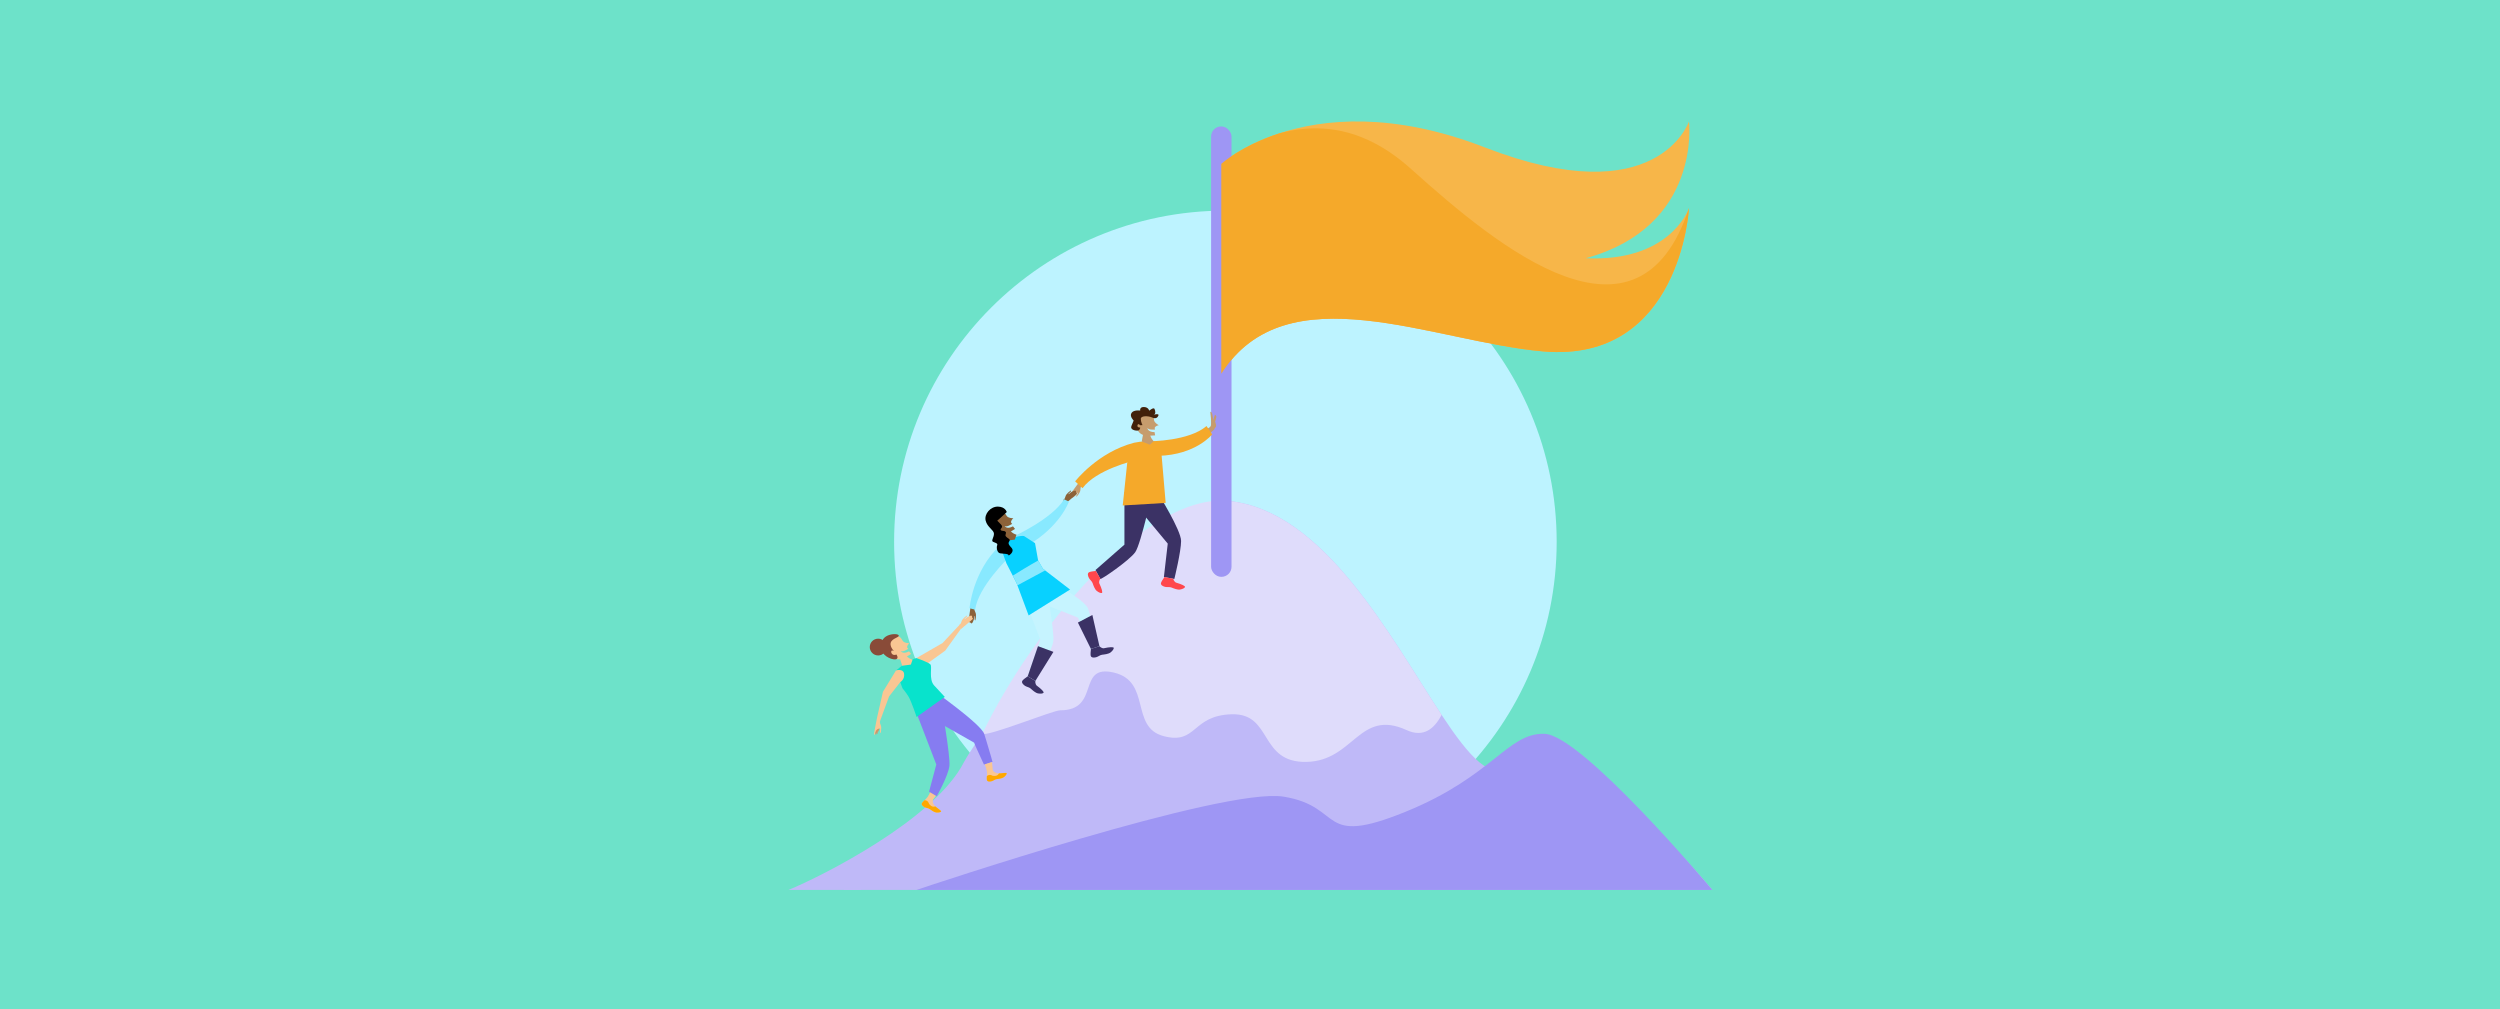 <?xml version="1.0" encoding="UTF-8"?>
<svg id="Capa_1" data-name="Capa 1" xmlns="http://www.w3.org/2000/svg" viewBox="0 0 1090 440">
  <defs>
    <style>
      .cls-1, .cls-2, .cls-3, .cls-4, .cls-5, .cls-6, .cls-7, .cls-8, .cls-9, .cls-10, .cls-11, .cls-12, .cls-13, .cls-14, .cls-15, .cls-16, .cls-17, .cls-18, .cls-19, .cls-20, .cls-21, .cls-22 {
        stroke-width: 0px;
      }

      .cls-2 {
        fill: #f7b649;
      }

      .cls-3 {
        fill: #f9c693;
      }

      .cls-4 {
        fill: #894b38;
      }

      .cls-5 {
        fill: #867cf1;
      }

      .cls-6 {
        fill: #88e9ff;
      }

      .cls-7 {
        fill: #6de2c9;
      }

      .cls-8 {
        fill: #3b3265;
      }

      .cls-9 {
        fill: #08e3cc;
      }

      .cls-10 {
        fill: #42210b;
      }

      .cls-11 {
        fill: #08d1ff;
      }

      .cls-12 {
        fill: #d19365;
      }

      .cls-13 {
        fill: #c6f4ff;
      }

      .cls-14 {
        fill: #c69c6d;
      }

      .cls-15 {
        fill: #dfdcfb;
      }

      .cls-16 {
        fill: #bdf3ff;
      }

      .cls-17 {
        fill: #bfb9f8;
      }

      .cls-18 {
        fill: #9e96f4;
      }

      .cls-19 {
        fill: #8c6239;
      }

      .cls-20 {
        fill: #f5a92a;
      }

      .cls-21 {
        fill: #ff474c;
      }

      .cls-22 {
        fill: #ffa800;
      }
    </style>
  </defs>
  <rect class="cls-7" width="1090" height="440"/>
  <g>
    <circle class="cls-16" cx="534.27" cy="236.27" r="144.44"/>
    <g>
      <path class="cls-2" d="m736.38,90.8s.02-.04.02-.06c0,0-3.67,67.72-63.61,62.47-48.18-4.22-111.87-35.05-140.31,9.74v-91.51s8.55-7.83,25.25-13.29c19.28-6.32,49.41-9.5,89.75,6.15,75.28,29.21,88.92-11.36,88.92-11.36,0,0,5.61,45.84-45.02,59.65,35.98,1.67,44.51-20.45,45-21.78Z"/>
      <path class="cls-17" d="m399.56,388.02h347.01s-.02-.02-.04-.05c-1.68-2.04-63.46-76.68-87.36-54.48-8.61,8-18.53-3.47-30.66-21.83-22-33.32-51.25-89.36-93.09-93.26-35.98-3.36-110.44,104.57-115.09,113.8-12.59,24.95-61.98,49.86-76.58,55.82-.05.02,55.82,0,55.82,0Z"/>
      <path class="cls-15" d="m428.25,319.92c2.54,1.36,30.73-10.23,34.05-10.23,17.74,0,6.92-20.34,23.37-16.44,16.44,3.9,6.92,23.8,21.64,27.69,14.71,3.9,12.11-9.09,29.85-9.52,17.74-.43,11.69,21.2,32.46,20.77,20.76-.43,22.93-23.37,43.7-13.85,7.2,3.3,12-.41,15.21-6.68-22-33.32-51.25-89.36-93.09-93.26-35.98-3.36-85.26,55.97-107.17,101.53Z"/>
      <path class="cls-18" d="m399.56,388.02h347.01s-.02-.02-.04-.05c-1.68-2.04-57.07-67.71-73.23-68.04-16.15-.33-22.22,18.46-60.58,34.04-38.36,15.57-26.46-2.31-53.08-6.63-26.21-4.26-156.13,39.36-160,40.65-.05.02-.08.03-.08.03Z"/>
      <rect class="cls-18" x="528.03" y="55.13" width="8.9" height="196.37" rx="4.38" ry="4.38" transform="translate(1064.97 306.63) rotate(-180)"/>
      <path class="cls-20" d="m736.4,90.74s-3.67,67.72-63.61,62.47c-48.18-4.22-111.87-35.05-140.31,9.74v-91.51s8.55-7.83,25.25-13.29c27.88-7.63,47.23,6.3,57.73,15.73,38.27,34.38,98.82,83.9,120.91,16.93,0-.02.02-.04.02-.06Z"/>
      <g>
        <path class="cls-14" d="m471.62,211.87s-.54.21-.55,1.61-1.72,3.12-1.72,3.12c0,0-.34-.24.24-.95s.46-.93.39-.93-.18.27-.63.83-1.43,1.26-1.43,1.26c0,0-.61.3-.76.06s-.09-.62-.27-.7-.34-.26-.38-.41,4.2-5.81,4.2-5.81l.9,1.92Z"/>
        <path class="cls-8" d="m514.96,235.82c0,4.63-2.95,16.61-2.95,16.61l-.47-.09-3.84-.73-.24-.05,1.68-14.54-15.39-18.54,11.21-3.29s9.99,15.99,9.99,20.63Z"/>
        <path class="cls-8" d="m502.87,212.36s-5.36,24.81-7.91,28.4c-2.55,3.59-14.95,12.11-15.24,11.66s-2.09-3.89-2.09-3.89l12.62-11.06v-22.72l12.62-2.39Z"/>
        <path class="cls-20" d="m494.44,193.04l-2.97,8.77-1.96,18.58,18.72-1.12-2.24-26.23s-4.41-1.49-11.55,0Z"/>
        <path class="cls-14" d="m524.88,187.74s2.63-1.11,3.04-2.05-.21-6.07-.21-6.07c0,0,.33-.31.69.46s.48,2.95.87,3.85.79,2.88-.1,3.55-2.74,2.81-2.74,2.81l-1.56-2.54Z"/>
        <path class="cls-14" d="m528.62,186.46s-.59-1.2-.09-2.29c.5-1.09,1.17-3.36,1.17-3.36,0,0,.77.3.6,1.18s-.52,1.89-.52,1.89c0,0,1.08,2.14-.13,2.71l-1.04-.14Z"/>
        <path class="cls-20" d="m501.41,192.39s17.01-.02,24.63-6.64l2.47,3.64s-7.06,8.91-23.43,9.36l-3.67-6.36Z"/>
        <path class="cls-20" d="m494.48,200.85s-16.57,3.85-22.5,12.01l-3.22-2.99s9.84-12.71,25.68-16.83l.04,7.81Z"/>
        <path class="cls-21" d="m516.66,255.95c-.13.42-1.03.9-2.15,1.09-1.14.2-2.84-.51-3.71-.87-.87-.35-1.78-.09-2.65-.26-.87-.16-2.22-.74-1.96-1.74.14-.55.88-1.68,1.51-2.57l3.84.73c.34,1.35,1.19,1.68,1.19,1.68,2.65.77,4.06,1.51,3.93,1.93Z"/>
        <path class="cls-21" d="m480.42,258.53c-.4.18-1.35-.18-2.24-.9-.9-.72-1.49-2.47-1.79-3.36-.31-.88-1.1-1.39-1.55-2.16-.46-.76-.91-2.16.01-2.62.5-.26,1.84-.45,2.93-.56l1.98,3.36c-.79,1.15-.48,2.01-.48,2.01,1.17,2.49,1.54,4.04,1.14,4.23Z"/>
        <path class="cls-14" d="m497.78,192.52l3.55,1.36,1.68-1.53s-1.55-1.24-1.78-3.95h-2.68l-.75,4.13Z"/>
        <path class="cls-14" d="m503.58,187.32c-1.07-.05-2.59.2-3.31-.74,0,0,.06,1.83,3.12,1.83.09.76.24,1.42.24,1.42l-2.51.14c-6.33.27-5.89-5.25-5.39-7.78s4.88-2.64,4.88-2.64c2.57.36,2.48,2.33,2.54,3.54.06,1.22,2.08,2.31,2.08,2.31,0,0-1.46.2-1.79,1.16-.05.17.14.51.13.75Z"/>
        <path class="cls-10" d="m497.13,185.42s-.93-1.07-1.19,0,1.19,1,1.19,1c0,0-.06,1.16-1,1.31s-3.51-.31-2.84-1.97.99-2.4.99-2.4c0,0-1.89-1.8-.95-3.29s3.8-1.06,3.8-1.06c0,0-.35-1.61,1.64-1.55s2.29,1.61,2.29,1.61c0,0,1.9-1.61,2.29-.81s.7,2.26-.34,2.55c0,0,2.44-.64,2.08.32s-1.19,1.64-2.77.9-4.93-.86-4.93.57.74,2.75.74,2.75l-1,.06Z"/>
      </g>
      <g>
        <path class="cls-19" d="m424.96,265.27s-.37.44.29,1.67-.02,3.56-.02,3.56c0,0-.41-.05-.25-.94s-.04-1.04-.1-1-.03.32-.15,1.03-.66,1.79-.66,1.79c0,0-.39.55-.64.42s-.37-.5-.57-.49-.42-.07-.53-.18.92-7.11.92-7.11l1.71,1.25Z"/>
        <path class="cls-19" d="m463.62,217.9s.57-.08.91-1.43,2.4-2.63,2.4-2.63c0,0,.28.31-.45.86s-.67.8-.6.81.24-.22.8-.66,1.69-.89,1.69-.89c0,0,.66-.15.75.12s-.06.62.1.74.27.34.27.49-5.44,4.66-5.44,4.66l-.43-2.08Z"/>
        <path class="cls-6" d="m441.82,233.92s16.84-7.56,22.15-16.25l2.07,1.07s-3.79,10.8-17.95,19.02l-6.27-3.84Z"/>
        <path class="cls-6" d="m439.77,243.13s-13.3,12.69-14.61,22.69l-2.46-.63s1.35-16.17,13.3-27.37l3.77,5.3Z"/>
        <path class="cls-13" d="m479.36,281.74l-3.72,1.18-4.91-11.88-.71-1.74-21.89-8.74,8.09-8.07s16.87,8.73,18.23,13.05c.3.96.61,1.98.94,3.04,1.82,5.91,3.82,12.63,3.96,13.12v.03Z"/>
        <path class="cls-13" d="m455.45,250.99s4.34,24.13,3.81,28.49-7.84,17.41-7.84,17.41c-.48-.25-3.35-2.01-3.35-2.01l5.48-16.03-8.43-21.94,10.33-5.92Z"/>
        <path class="cls-11" d="m466.55,257.04l-18.07,11.29-4.89-13.12-.39-1.04-1.63-3.17-2.78-5.41-2.79-7.76c5.56-4.72,10.43-4.14,10.43-4.14l4.84,3.12,1.35,7.58,2.03,3.51,1.04.81,10.86,8.34Z"/>
        <path class="cls-8" d="m485.59,282.46c.09.43-.47,1.28-1.37,1.99-.9.72-2.74.91-3.67,1.01-.93.11-1.6.77-2.45,1.04-.84.28-2.31.41-2.55-.59-.14-.55-.03-1.89.1-2.98l3.72-1.19c.95,1.03,1.85.91,1.85.91,2.69-.59,4.28-.61,4.37-.18Z"/>
        <path class="cls-8" d="m454.98,302.05c-.27.35-1.27.49-2.39.28-1.14-.2-2.49-1.46-3.18-2.09-.7-.63-1.64-.7-2.4-1.15-.76-.45-1.83-1.46-1.24-2.31.32-.47,1.4-1.27,2.3-1.9l3.35,2.01c-.15,1.39.54,1.99.54,1.99,2.22,1.63,3.29,2.81,3.02,3.17Z"/>
        <path class="cls-19" d="m438.69,235.77l3.76-.5.74-2.15s-1.95-.35-3.45-2.62l-2.36,1.28,1.31,3.99Z"/>
        <path class="cls-19" d="m441.3,228.43c-.97.46-2.18,1.41-3.26.94,0,0,.92,1.58,3.62.12.44.62.89,1.13.89,1.13l-2.14,1.32c-5.43,3.27-7.68-1.8-8.46-4.26s3.03-4.65,3.03-4.65c2.43-.92,3.29.86,3.93,1.9.64,1.04,2.93,1.03,2.93,1.03,0,0-1.18.87-1.01,1.87.03.18.37.38.48.6Z"/>
        <path class="cls-8" d="m479.35,281.71v.03s-3.71,1.18-3.71,1.18l-5.68-11.48c1.58-.84,5.03-2.65,6.31-3.32l3.08,13.58Z"/>
        <polygon class="cls-8" points="448.07 294.88 452.56 281.73 459.29 284.22 451.42 296.89 448.07 294.88"/>
        <path class="cls-6" d="m455.7,248.7l-12.11,6.51-.39-1.04-1.63-3.17c1.01-.71,7.79-4.83,11.06-6.62l2.03,3.51,1.04.81Z"/>
        <path class="cls-1" d="m434.79,227.01c.22-.07,4.15-3.75,4.15-3.75,0,0-.58-2.31-3.82-2.38-3.25-.07-6.09,3.21-5.37,6.13s3.57,4.04,3.61,5.66-1.33,3.06-.43,3.53,2.24.62,1.84,1.55-.08,3.24,1.25,3.49,3.77.07,3.77.97c0,0,2.92-1.62,1.11-3.5s-1.05-2.2-.72-2.96-.83-.98-1.55-1.8.4-1.44-.22-2.09-1.66-.14-2.09-.79,1.37-1.05.14-2.34c-1.23-1.3-1.66-1.73-1.66-1.73Z"/>
      </g>
      <g>
        <path class="cls-12" d="m381.49,319.46s.25.97.49.85.22-1.05.22-1.05c0,0,.18.79.31.79s.18-1.24.18-1.24c0,0,.05.27.27.13s.15-1.03.7-1.42l-1.51-.32-.45,1.12-.2,1.15Z"/>
        <g>
          <path class="cls-3" d="m408.3,354.27c-.99-.07-2.26-1.03-2.91-1.5-.65-.47-1.47-.45-2.15-.77-.69-.31-1.7-1.09-1.27-1.86.16-.3.63-.77,1.14-1.24.22-.2.45-.4.66-.59l3.02.38c-.35,1.23.32,2.2,1.01,2.89.69.69,2.73,1.91,2.54,2.23-.2.32-1.04.53-2.03.46Z"/>
          <path class="cls-3" d="m405.86,344.48s-.71,2.52-2.26,3.96l2.37,1.3,2.91-3.85-3.03-1.41Z"/>
          <path class="cls-22" d="m408.3,354.27c-.99-.07-2.26-1.03-2.91-1.5-.65-.47-1.47-.45-2.15-.77-.69-.31-1.7-1.09-1.27-1.86.16-.3.63-.77,1.14-1.24.16-.01,1.42-.06,1.93,1.52,0,0,1.15,1.83,2.76,1.16.69.69,2.73,1.91,2.54,2.23-.2.32-1.04.53-2.03.46Z"/>
        </g>
        <polygon class="cls-3" points="418.82 271.94 410.95 280.36 399.57 286.92 403.24 290.07 412.11 283.69 418.74 274.47 418.82 271.94"/>
        <path class="cls-3" d="m418.31,272.4s.57-.08.91-1.43c.34-1.35,2.4-2.63,2.4-2.63,0,0,.28.31-.45.86s-.67.8-.6.81.24-.22.8-.66,1.69-.89,1.69-.89c0,0,.66-.15.75.12s-.06.62.1.74.27.34.27.49-5.44,4.66-5.44,4.66l-.43-2.08Z"/>
        <path class="cls-5" d="m432.73,332.19l-3.72,1.18-3.59-7.84-.71-1.74-25.99-14.76,8.09-8.07s20.97,14.75,22.33,19.08c.3.96.61,1.98.94,3.04,1.82,5.91,2.65,9.11,2.65,9.11Z"/>
        <path class="cls-5" d="m410.13,305.48s4.34,24.13,3.81,28.49-5.52,13.21-5.52,13.21c-.48-.25-3.35-2.01-3.35-2.01l3.16-11.84-9.82-25.55,11.72-2.3Z"/>
        <path class="cls-9" d="m399.65,312.6s-2.32-6.88-3.5-8.83c-1.18-1.95-2.68-3.7-2.68-3.7l-2.79-7.76c5.56-4.72,8.88-5.4,8.88-5.4,0,0,5.24,1.79,6.11,2.8s-.85,6.49,1.63,9.16,4.63,4.98,4.63,4.98l-12.29,8.76Z"/>
        <path class="cls-3" d="m393.38,290.26l3.76-.5.74-2.15s-1.95-.35-3.45-2.62l-2.36,1.28,1.31,3.99Z"/>
        <path class="cls-3" d="m395.99,282.92c-.97.46-2.18,1.41-3.26.94,0,0,.92,1.58,3.62.12.44.62.89,1.13.89,1.13l-2.14,1.32c-5.43,3.27-7.68-1.8-8.46-4.26s3.03-4.65,3.03-4.65c2.43-.92,3.29.86,3.93,1.9.64,1.04,2.93,1.03,2.93,1.03,0,0-1.18.87-1.01,1.87.03.18.37.38.48.6Z"/>
        <path class="cls-3" d="m392.51,297.41l-4.86,6.21s-3.86,10.38-3.96,10.77-.07.9.28,1.67c.58,1.27-.02,3.57-.02,3.57,0,0-.41-.05-.25-.95.17-.89-.04-1.04-.1-1-.06.04-1.79-.37-2.17,2.61-.19.02-.28.07-.38-.04-.1-.11,1.39-7.57,1.39-7.57l2.53-11.07,5.7-9.32s3.2-.95,3.52,1.51c.31,2.46-1.68,3.61-1.68,3.61Z"/>
        <path class="cls-4" d="m389.84,283.89s-1.12-.69-1.26.13.7,2,2.27,1.35c0,0,1.05,1.44,0,2.01s-5.72-.76-6.51-4.12c-.79-3.35.83-5.28,2.53-6.09,2.01-.96,4.93-.89,5.01-.01s-3.94,1.3-3.58,3.99c.22,1.63,1.53,2.74,1.53,2.74Z"/>
        <circle class="cls-4" cx="382.88" cy="282.12" r="3.66"/>
        <g>
          <path class="cls-3" d="m437.74,338.83c-.78.61-2.36.78-3.16.87-.8.09-1.38.66-2.11.89-.72.24-1.99.35-2.2-.51-.08-.33-.06-.99,0-1.68.02-.3.05-.6.08-.88l2.48-1.77c.58,1.14,1.73,1.41,2.7,1.44.98.04,3.3-.45,3.38-.08.07.38-.41,1.1-1.18,1.71Z"/>
          <path class="cls-3" d="m429.32,333.28s1.18,2.34,1.02,4.44l2.63-.65-.46-4.81-3.19,1.01Z"/>
          <path class="cls-22" d="m437.74,338.83c-.78.61-2.36.78-3.16.87-.8.09-1.38.66-2.11.89-.72.24-1.99.35-2.2-.51-.08-.33-.06-.99,0-1.68.11-.12,1-1.01,2.45-.19,0,0,2.09.57,2.81-1.01.98.04,3.3-.45,3.38-.08.07.38-.41,1.1-1.18,1.71Z"/>
        </g>
      </g>
    </g>
  </g>
</svg>